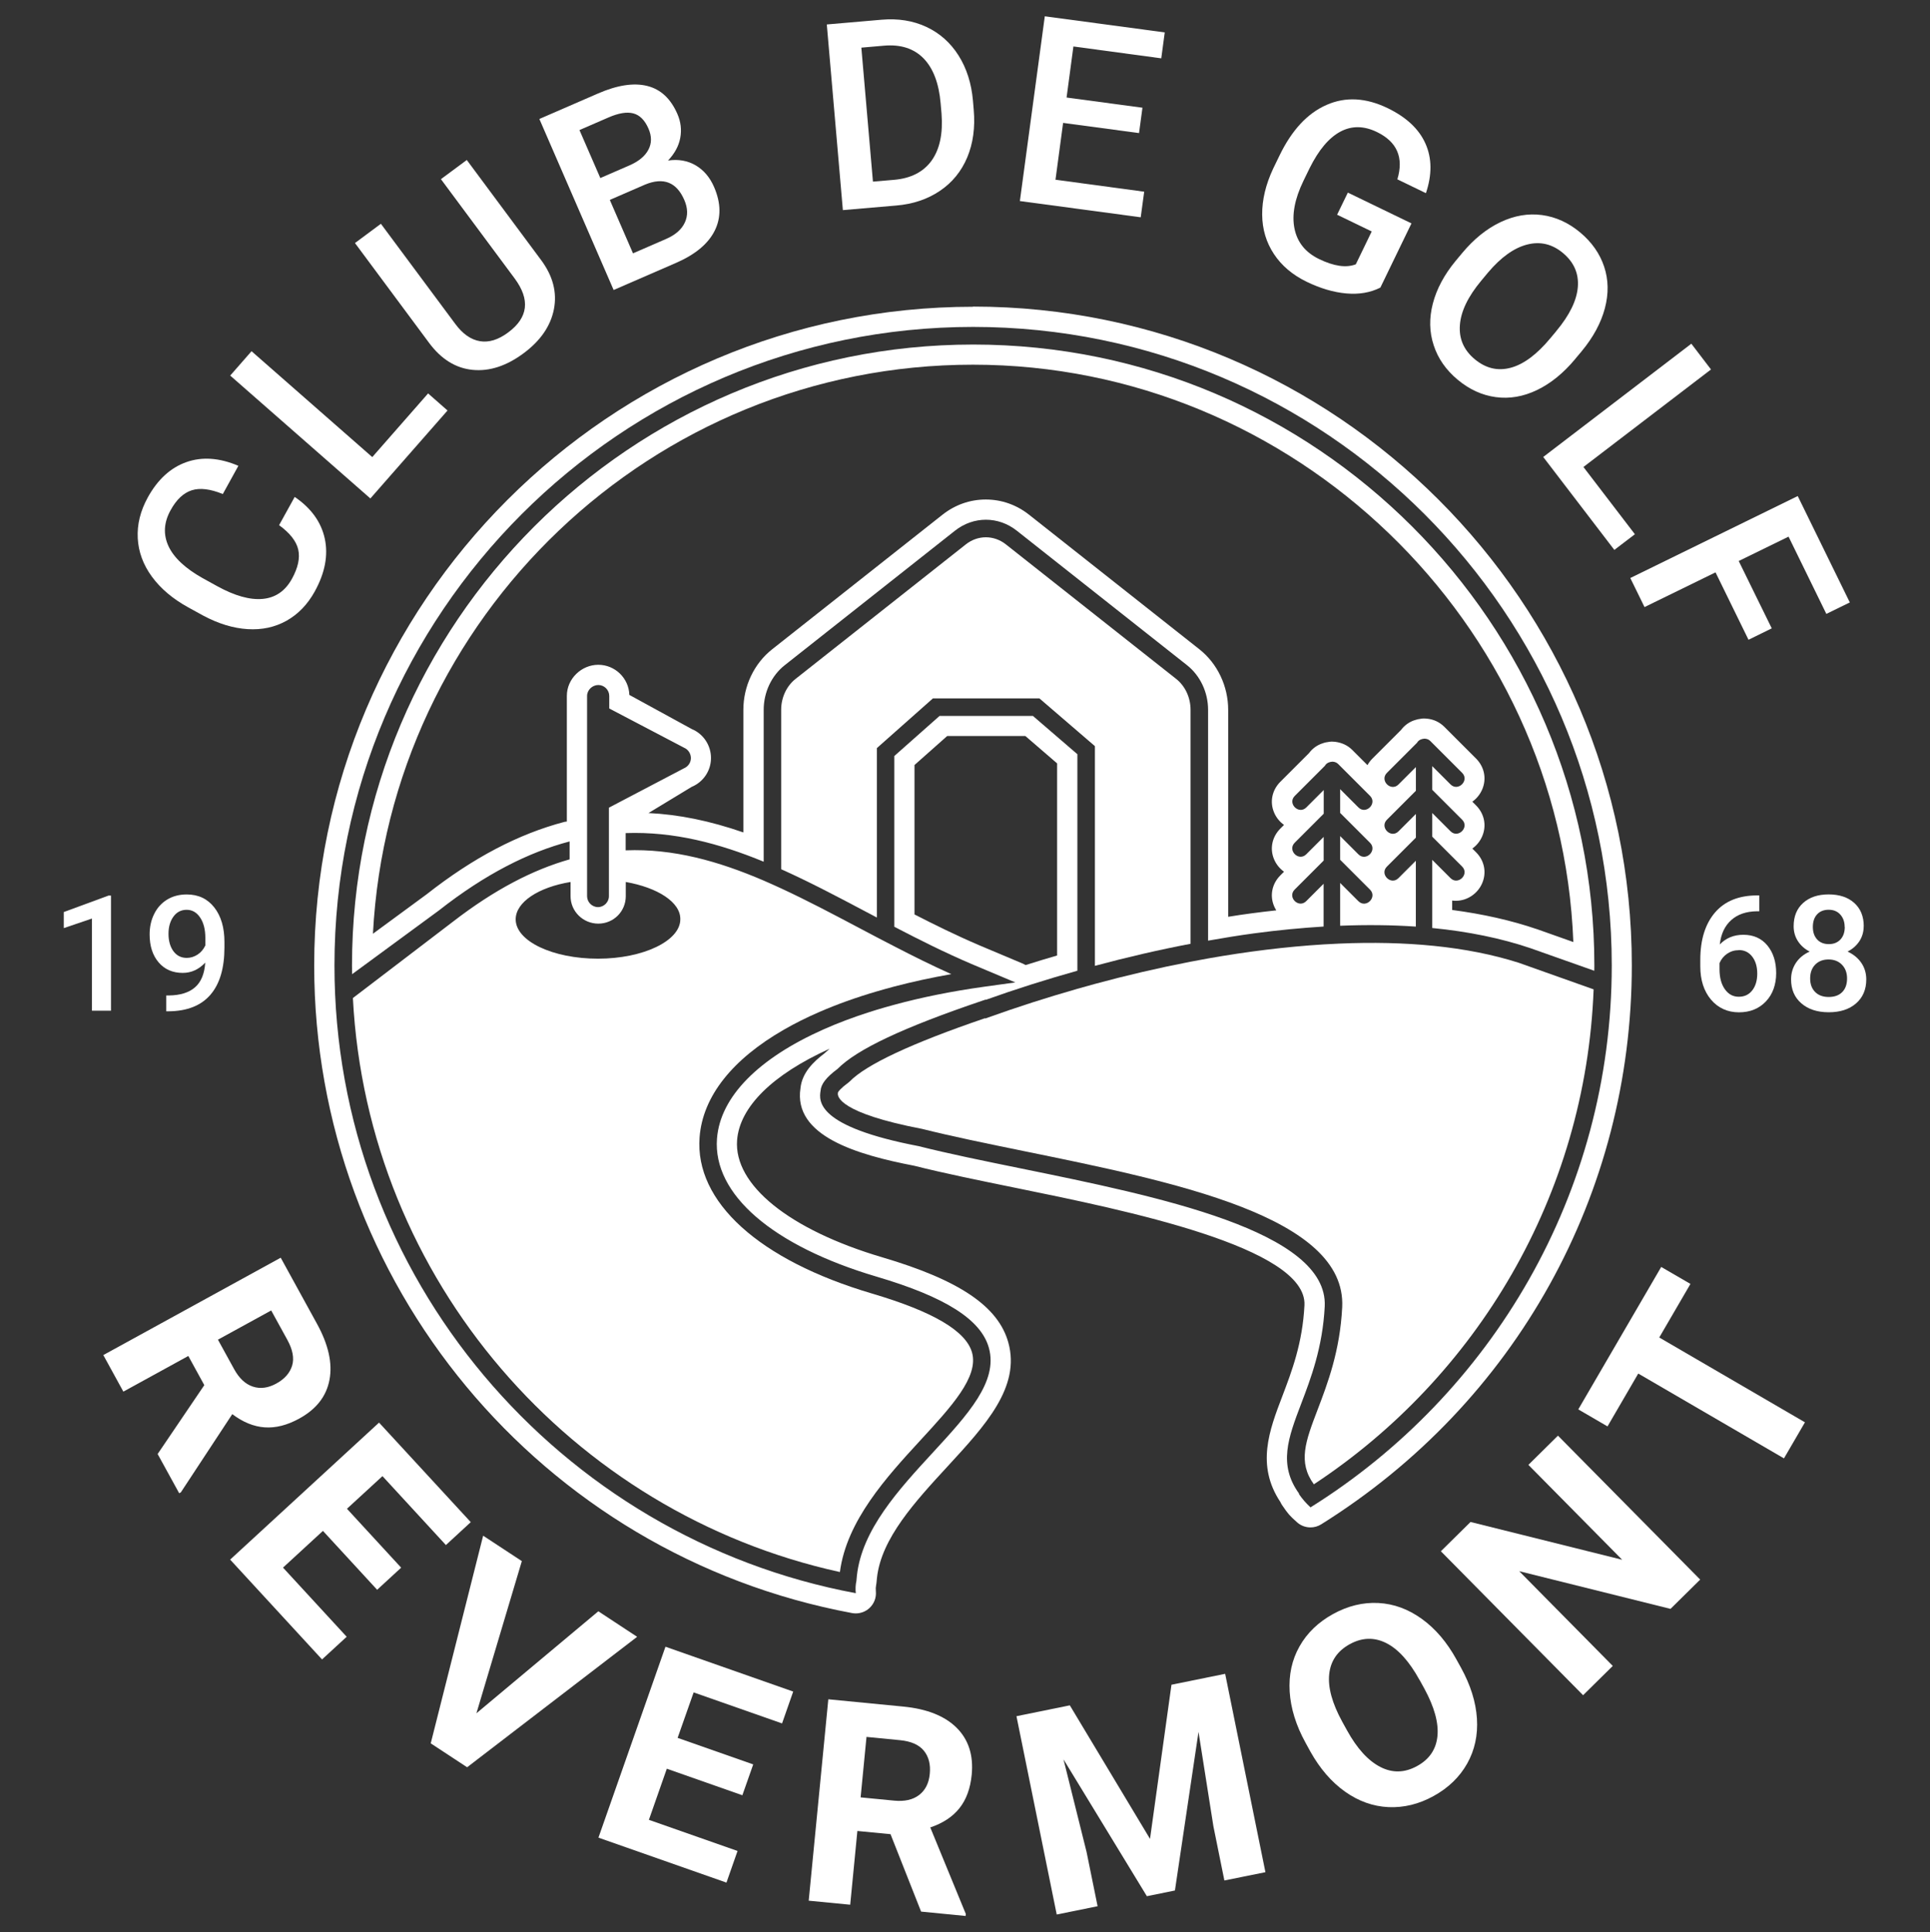 <?xml version="1.0" encoding="UTF-8"?>
<svg xmlns="http://www.w3.org/2000/svg" id="Calque_1" data-name="Calque 1" viewBox="0 0 344.66 345.11">
  <rect x="0" y="0" width="344.66" height="345.11" fill="#333333" stroke="none"/>
  <defs>
    <style>
      .cls-1 {
        fill: #fff;
      }
    </style>
  </defs>
  <path class="cls-1" d="M239.28,168.53c-.97.04-1.94.09-2.92.15-6.78.42-13.73,1.29-20.63,2.51-1.04.19-2.08.38-3.12.58-5.79,1.12-11.53,2.46-17.09,3.97-1.05.28-2.09.57-3.12.87-5.53,1.58-10.86,3.3-15.85,5.09l-.58.21-.09-.04c-13.1,4.47-21.23,8.28-24.16,11.31l-.2.17c-1.4,1.03-1.78,1.58-1.86,1.73l-.03.16c-.1.57.15,3.54,15.08,6.4,5.33,1.34,11.56,2.61,18.15,3.96,27.01,5.51,57.63,11.75,56.83,27.88-.39,7.82-2.61,13.63-4.39,18.3-2.16,5.65-3.56,9.36-.67,13.33,29.01-19.12,48.55-51.47,49.96-88.4l-13.37-4.75c-9.34-2.98-20.35-3.92-31.93-3.43Z"></path>
  <path class="cls-1" d="M173.77,54.79c-64.88,0-117.66,52.78-117.66,117.66,0,56.64,40.39,105.28,96.05,115.66.22.04.44.06.66.06.89,0,1.77-.33,2.44-.95.84-.77,1.26-1.88,1.15-3.01-.04-.4-.02-.75.04-1.04l.07-.45.09-.92c.78-7.04,6.8-13.58,12.63-19.91,6.7-7.27,13.03-14.14,10.83-22.09-1.78-6.46-8.73-11.16-22.51-15.23-16.6-4.91-26.53-12.93-25.93-20.92.45-5.93,6.31-11.72,16.53-16.34-.34.29-.66.58-.96.86-1.88,1.43-3.97,3.4-4.25,6.19-1.32,8.54,10.11,11.89,20.29,13.85,5.35,1.35,11.6,2.62,18.26,3.98,19.44,3.96,51.97,10.59,51.45,20.94-.34,6.76-2.26,11.8-3.95,16.24-2.32,6.07-4.71,12.33-.36,18.89.09.2.2.4.33.59,1.09,1.59,1.26,1.79,2.64,3.03.68.62,1.55.93,2.42.93.66,0,1.32-.18,1.91-.55,34.74-21.71,55.47-59.03,55.47-99.84,0-64.88-52.78-117.66-117.66-117.66ZM234.04,269.23q-1.16-1.05-2.09-2.4l.06-.03c-3.77-5.18-1.98-9.96.37-16.12,1.7-4.46,3.82-10.01,4.19-17.34.67-13.45-29.83-19.66-54.33-24.66-6.63-1.35-12.89-2.63-18.2-3.97-18.25-3.5-17.81-8.05-17.5-9.89.08-1.19,1.02-2.41,3.03-3.9,3.47-3.51,11.7-7.39,25.87-12.19l.56-.19.07.03c5.33-1.91,10.82-3.64,16.33-5.19v-38.67l-7.94-6.84h-16.67l-8.08,7.16v30.5c4.47,2.33,9.06,4.63,13.79,6.65l7.82,3.29-5.63.78c-5.74.8-11.09,1.88-15.98,3.21-1.06.29-2.11.58-3.12.89-.45.14-.89.28-1.34.42-2.96.95-5.72,1.99-8.25,3.12-11.46,5.11-18.39,11.95-18.96,19.49-.75,9.92,9.91,19.14,28.5,24.64,12.29,3.63,18.66,7.67,20.06,12.73,1.66,6.01-3.75,11.89-10.01,18.69-6.1,6.62-12.66,13.77-13.56,21.96l-.09.97c-.16.71-.19,1.46-.11,2.19-52.92-9.87-93.1-56.38-93.1-112.12,0-62.89,51.16-114.05,114.05-114.05s114.05,51.16,114.05,114.05c0,40.77-21.51,76.61-53.78,96.78ZM182.72,172.14l-7.81-3.29c-4.12-1.76-8.09-3.72-11.6-5.52v-26.69l5.84-5.18h13.96l5.67,4.89v34.31c-1.9.55-3.77,1.12-5.62,1.71l-.45-.23Z"></path>
  <path class="cls-1" d="M195.52,172.51c5.73-1.54,11.47-2.87,17.09-3.94v-41.79c0-2.18-.96-4.25-2.57-5.52l-30.41-24.03c-2.14-1.69-5.01-1.69-7.15,0l-30.41,24.03c-1.61,1.27-2.57,3.34-2.57,5.52v28.47c5.1,2.29,10.16,4.96,15.29,7.68.59.31,1.2.63,1.8.95v-30.26l10.01-8.88h19.02l9.91,8.53v39.25Z"></path>
  <path class="cls-1" d="M173.77,61.54c-61.15,0-110.91,49.75-110.91,110.91,0,.52.01,1.03.02,1.55l15.48-11.37c8.34-6.55,16.06-10.42,23.36-12.34v3.2c-6.52,1.85-13.39,5.38-20.83,11.13l-17.87,13.64c2.61,50.4,39.04,92.01,86.97,102.52,1.19-9.17,8.38-17.01,14.3-23.45,5.63-6.11,10.5-11.4,9.3-15.74-1.07-3.86-6.93-7.32-17.93-10.57-20.11-5.95-31.6-16.37-30.73-27.87.55-7.38,5.93-14,15.09-19.26,1.92-1.1,4.01-2.15,6.25-3.12,3.14-1.37,6.59-2.61,10.32-3.7,1.02-.3,2.06-.59,3.12-.87,3.21-.84,6.6-1.58,10.17-2.21-3.47-1.56-6.85-3.24-10.17-4.96-1.05-.54-2.09-1.08-3.12-1.62-1.09-.57-2.18-1.15-3.26-1.72-4.71-2.49-9.29-4.91-13.83-7.01-1.04-.48-2.08-.95-3.12-1.4-8.09-3.47-16.13-5.74-24.65-5.4v-3.08c8.6-.31,16.7,1.83,24.65,5.11v-27.13c0-3.13,1.4-6.11,3.76-7.97l30.41-24.03c3.3-2.6,7.73-2.6,11.02,0l30.41,24.03c2.35,1.86,3.76,4.84,3.76,7.97v41.23c2.77-.49,5.52-.94,8.2-1.3,4.3-.58,8.44-.97,12.43-1.22v-7.64l-3.11,3.11h0c-1.35,1.34-3.41-.71-2.06-2.07l5.18-5.18v-4.23l-3.11,3.11c-1.35,1.34-3.41-.71-2.06-2.07l5.18-5.18v-4.23l-3.11,3.11c-1.35,1.34-3.41-.71-2.06-2.06l5.37-5.37c.18-.32.46-.54.8-.64.12-.05.24-.07.37-.08l.18-.03.17.02c.29.03.59.14.86.4l5.69,5.69c1.34,1.35-.71,3.41-2.07,2.07l-3.27-3.27v4.24l5.34,5.34c1.34,1.35-.71,3.41-2.07,2.07l-3.27-3.27v4.23l5.34,5.34c1.34,1.35-.7,3.41-2.07,2.07l-3.27-3.27v7.65c4.74-.19,9.25-.14,13.52.15v-11.76l-3.11,3.11c-1.35,1.34-3.41-.71-2.06-2.06l5.18-5.18v-4.23l-3.11,3.11c-1.35,1.34-3.41-.71-2.07-2.07l5.18-5.18v-4.23l-3.11,3.11c-1.35,1.34-3.41-.71-2.07-2.07l5.37-5.37c.18-.32.46-.54.8-.64.12-.05.24-.07.36-.08l.19-.03.17.02c.29.03.59.13.86.4l5.69,5.69c1.34,1.35-.71,3.41-2.07,2.07l-3.27-3.27v4.23l5.34,5.34c1.34,1.35-.71,3.41-2.07,2.07l-3.27-3.27v4.23l5.34,5.34c1.34,1.35-.71,3.41-2.07,2.07l-3.27-3.27v12.17c6.43.63,12.3,1.83,17.55,3.61l11.39,4.03c0-.32.01-.63.01-.94,0-61.15-49.75-110.91-110.91-110.91ZM111.75,160.07v-2.54c5.67,1,9.8,3.6,9.74,6.67,0,3.84-6.61,7.03-14.7,7.03s-14.7-3.13-14.7-7.03c0-3.07,4.07-5.73,9.8-6.67v2.54c0,2.72,2.24,4.9,4.96,4.9s4.9-2.18,4.9-4.9ZM108.74,144.25v15.82c0,1.06-.89,1.95-1.95,1.95s-1.95-.89-1.95-1.95v-35.77c0-1.06.94-1.95,2.01-1.95s1.95.89,1.95,1.95v2.24l13.4,7.03c.71.3,1.18,1.06,1.18,1.83,0,.83-.53,1.54-1.24,1.83l-13.4,7.03ZM274.44,165.95c-4.57-1.56-9.64-2.7-15.11-3.42v-1.68c.22.03.44.04.66.04,2.03,0,3.93-1.28,4.72-3.19.79-1.89.37-3.98-1.1-5.46l-.68-.68c.77-.55,1.4-1.32,1.78-2.23.79-1.89.37-3.98-1.11-5.47l-.67-.67c.77-.55,1.4-1.32,1.78-2.23.79-1.89.37-3.98-1.11-5.47l-5.71-5.71c-.83-.81-1.87-1.3-3.07-1.42l-.48-.03c-.18,0-.37.01-.55.04l-.1.02c-.28.03-.66.1-1.09.25-.97.32-1.8.93-2.4,1.74l-5.14,5.14c-.35.35-.63.73-.86,1.14l-2.75-2.75c-.81-.79-1.83-1.27-3.06-1.42-.16-.02-.33-.03-.49-.03-.18,0-.36.01-.54.04l-.11.02c-.29.03-.67.1-1.1.26-.97.32-1.79.93-2.39,1.74l-5.14,5.14c-1.46,1.48-1.89,3.57-1.1,5.45.38.91,1.01,1.68,1.78,2.23l-.68.68c-1.46,1.48-1.89,3.57-1.1,5.45.38.91,1.01,1.67,1.78,2.23l-.68.68c-1.46,1.48-1.89,3.57-1.1,5.45.11.27.25.53.4.77-1.49.16-2.98.34-4.48.54-1.29.17-2.64.37-4.11.61v-36.97c0-4.22-1.92-8.26-5.13-10.8l-30.41-24.03c-2.26-1.79-4.94-2.73-7.75-2.73s-5.49.94-7.75,2.73l-30.41,24.03c-3.21,2.54-5.13,6.57-5.13,10.8v21.9c-6.01-2.08-11.52-3.2-16.94-3.46l7.7-4.67c2.1-.87,3.46-2.9,3.46-5.16s-1.36-4.31-3.41-5.16l-11.17-6.11c-.09-2.98-2.55-5.38-5.55-5.38s-5.61,2.49-5.61,5.55v22.45c-.15.02-.29.02-.44.06-8.23,2.17-16.3,6.41-24.58,12.92l-9.61,7.06c2.96-56.54,49.89-101.64,107.15-101.64s105.01,45.89,107.22,103.12l-6.55-2.32Z"></path>
  <path class="cls-1" d="M52.62,88.75c2.95,2.01,4.74,4.5,5.38,7.46.64,2.96.04,6.11-1.79,9.43-1.28,2.32-2.96,4.06-5.04,5.23-2.08,1.16-4.39,1.66-6.95,1.5-2.56-.16-5.19-.96-7.9-2.4l-2.73-1.5c-2.75-1.52-4.9-3.34-6.46-5.47-1.56-2.13-2.4-4.42-2.53-6.87-.13-2.45.47-4.87,1.78-7.26,1.77-3.22,4.07-5.33,6.9-6.33,2.82-1,5.92-.78,9.29.66l-2.78,5.04c-2.23-.91-4.08-1.14-5.55-.67-1.47.47-2.73,1.65-3.77,3.55-1.22,2.2-1.34,4.34-.39,6.41.96,2.07,2.99,3.98,6.09,5.72l2.59,1.43c3.15,1.74,5.87,2.5,8.15,2.29,2.28-.21,4.02-1.41,5.22-3.58,1.1-1.99,1.47-3.73,1.13-5.23-.34-1.49-1.48-2.95-3.42-4.36l2.79-5.05Z"></path>
  <polygon class="cls-1" points="66.48 81.64 76.45 70.27 79.92 73.32 66.14 89.03 41.11 67.08 44.92 62.73 66.48 81.64"></polygon>
  <path class="cls-1" d="M83.37,28.59l13.26,17.86c2.11,2.84,2.87,5.76,2.29,8.77-.59,3.01-2.39,5.63-5.42,7.88-3.06,2.27-6.1,3.26-9.11,2.96-3.01-.3-5.59-1.9-7.75-4.8l-13.25-17.85,4.63-3.44,13.28,17.88c1.32,1.79,2.79,2.82,4.4,3.09,1.61.27,3.29-.25,5.05-1.56,3.58-2.65,3.96-5.86,1.16-9.64l-13.17-17.74,4.63-3.43Z"></path>
  <path class="cls-1" d="M109.58,51.79l-13.26-30.54,10.47-4.55c3.45-1.5,6.38-1.95,8.79-1.35,2.41.6,4.2,2.27,5.39,5.01.61,1.4.78,2.82.51,4.27-.27,1.45-1,2.79-2.18,4.04,1.84-.27,3.49.02,4.93.86,1.44.85,2.54,2.14,3.29,3.87,1.24,2.87,1.28,5.47.11,7.81-1.17,2.34-3.47,4.25-6.89,5.74l-11.14,4.84ZM107.21,31.8l5.2-2.26c1.65-.72,2.78-1.65,3.38-2.8.61-1.15.61-2.41.01-3.78-.66-1.51-1.56-2.41-2.71-2.71-1.15-.3-2.64-.05-4.45.74l-5.16,2.24,3.73,8.58ZM108.9,35.71l4.14,9.54,5.89-2.56c1.66-.72,2.79-1.7,3.36-2.93.58-1.23.55-2.58-.09-4.05-1.38-3.17-3.7-4.09-6.98-2.75l-6.33,2.75Z"></path>
  <path class="cls-1" d="M150.52,37.54l-2.87-33.17,9.8-.85c2.93-.25,5.59.17,7.97,1.28,2.38,1.11,4.3,2.81,5.75,5.1,1.45,2.29,2.31,4.99,2.58,8.09l.14,1.66c.27,3.14-.12,5.96-1.16,8.46-1.05,2.49-2.67,4.49-4.88,5.98-2.21,1.49-4.8,2.37-7.8,2.62l-9.55.82ZM153.82,8.52l2.07,23.92,3.76-.32c3.02-.26,5.26-1.41,6.72-3.44,1.45-2.03,2.04-4.82,1.77-8.36l-.16-1.85c-.31-3.6-1.33-6.28-3.06-8.05-1.73-1.76-4.08-2.52-7.06-2.26l-4.03.35Z"></path>
  <polygon class="cls-1" points="203.41 23.77 189.85 21.95 188.49 32.1 204.33 34.24 203.71 38.81 182.13 35.91 186.58 2.91 208 5.79 207.38 10.42 191.69 8.3 190.47 17.42 204.02 19.24 203.41 23.77"></polygon>
  <path class="cls-1" d="M246.48,51.38c-1.77.89-3.79,1.23-6.06,1.03-2.27-.2-4.63-.9-7.07-2.08-2.51-1.22-4.46-2.86-5.84-4.94-1.38-2.08-2.09-4.43-2.11-7.06-.02-2.63.63-5.37,1.96-8.21l1.14-2.35c2.19-4.53,4.99-7.54,8.39-9.03,3.4-1.5,7.04-1.3,10.93.58,3.33,1.62,5.58,3.72,6.74,6.33,1.16,2.6,1.19,5.55.08,8.85l-5.1-2.47c1.17-3.89-.05-6.7-3.65-8.45-2.33-1.13-4.51-1.15-6.54-.06-2.03,1.09-3.85,3.25-5.46,6.48l-1.12,2.3c-1.57,3.24-2.1,6.08-1.6,8.53.5,2.45,1.96,4.26,4.39,5.44,2.66,1.29,4.85,1.6,6.56.94l2.84-5.87-6.18-2.99,1.92-3.95,11.36,5.5-5.56,11.48Z"></path>
  <path class="cls-1" d="M281.27,64.16c-2.09,2.5-4.36,4.34-6.8,5.51-2.44,1.17-4.89,1.59-7.35,1.26-2.45-.33-4.73-1.37-6.82-3.12-2.07-1.73-3.5-3.77-4.27-6.14-.78-2.36-.83-4.85-.15-7.46.68-2.61,2.03-5.14,4.06-7.6l1.2-1.44c2.08-2.49,4.36-4.33,6.83-5.5,2.48-1.17,4.94-1.59,7.4-1.26,2.45.33,4.72,1.36,6.81,3.1,2.08,1.74,3.51,3.78,4.29,6.12.78,2.34.82,4.82.13,7.43-.69,2.61-2.07,5.17-4.14,7.67l-1.19,1.42ZM277.94,59.11c2.36-2.83,3.64-5.45,3.83-7.86.19-2.4-.7-4.43-2.67-6.07-1.92-1.6-4.05-2.1-6.39-1.5-2.34.6-4.67,2.27-6.98,5l-1.23,1.48c-2.34,2.81-3.61,5.44-3.79,7.89-.19,2.45.7,4.48,2.64,6.1,1.97,1.64,4.1,2.15,6.41,1.54,2.31-.61,4.67-2.36,7.07-5.24l1.11-1.33Z"></path>
  <polygon class="cls-1" points="282.77 83.41 291.96 95.42 288.29 98.22 275.59 81.62 302.04 61.39 305.55 65.99 282.77 83.41"></polygon>
  <polygon class="cls-1" points="312.25 114.27 306.36 102.23 293.68 108.43 291.14 103.24 321.04 88.6 330.34 107.6 326.15 109.65 319.4 95.85 310.5 100.2 316.4 112.23 312.25 114.27"></polygon>
  <path class="cls-1" d="M36.48,247.39l-2.85-5.2-11.6,6.37-3.58-6.53,31.68-17.39,6.46,11.77c2.06,3.74,2.81,7.09,2.25,10.03-.55,2.95-2.35,5.26-5.4,6.93-2.16,1.19-4.22,1.71-6.18,1.57-1.96-.14-3.89-.93-5.78-2.36l-9.18,13.96-.3.17-3.85-7.01,8.34-12.31ZM38.92,239.28l2.89,5.26c.9,1.64,2.01,2.68,3.34,3.12,1.33.44,2.72.26,4.19-.54,1.49-.82,2.43-1.89,2.83-3.21s.1-2.86-.86-4.61l-2.88-5.24-9.51,5.22Z"></path>
  <polygon class="cls-1" points="67.35 283.95 57.67 273.43 50.54 279.99 61.91 292.34 57.51 296.39 41.1 278.56 67.69 254.09 84.07 271.87 79.63 275.96 68.3 263.65 61.96 269.48 71.64 280 67.35 283.95"></polygon>
  <polygon class="cls-1" points="85.08 306.01 106.85 287.79 113.78 292.35 83.42 315.65 76.92 311.38 86.28 274.29 93.19 278.83 85.08 306.01"></polygon>
  <polygon class="cls-1" points="132.57 320.65 119.08 315.91 115.88 325.04 131.71 330.6 129.73 336.25 106.87 328.22 118.84 294.12 141.65 302.13 139.66 307.82 123.87 302.28 121.01 310.4 134.51 315.14 132.57 320.65"></polygon>
  <path class="cls-1" d="M159.01,327.6l-5.9-.57-1.28,13.17-7.41-.72,3.5-35.97,13.37,1.3c4.25.41,7.43,1.68,9.56,3.8,2.12,2.12,3.01,4.91,2.68,8.37-.24,2.45-.97,4.45-2.19,5.98-1.22,1.54-2.96,2.68-5.21,3.44l6.35,15.46-.04.35-7.95-.78-5.46-13.83ZM153.69,321.03l5.98.58c1.86.18,3.35-.15,4.46-1,1.11-.85,1.75-2.1,1.91-3.77.17-1.7-.19-3.08-1.05-4.14-.87-1.07-2.3-1.7-4.3-1.89l-5.95-.58-1.05,10.8Z"></path>
  <polygon class="cls-1" points="191.05 304.59 205.37 328.44 209.2 300.91 218.79 298.96 225.98 334.39 218.65 335.87 216.69 326.19 214.03 309.33 209.82 337.66 204.81 338.68 189.92 314.24 194.04 330.78 196.01 340.47 188.71 341.95 181.52 306.53 191.05 304.59"></polygon>
  <path class="cls-1" d="M260.89,297.84c1.72,3.12,2.67,6.15,2.86,9.11.19,2.95-.39,5.63-1.74,8.04-1.35,2.4-3.35,4.34-6,5.8-2.62,1.45-5.31,2.1-8.06,1.98-2.75-.13-5.34-1.05-7.76-2.77-2.42-1.72-4.47-4.1-6.17-7.13l-.86-1.57c-1.72-3.11-2.66-6.17-2.85-9.16-.18-2.99.4-5.68,1.76-8.08,1.35-2.4,3.35-4.32,5.99-5.78,2.64-1.45,5.33-2.11,8.08-1.97,2.75.14,5.34,1.09,7.77,2.84,2.43,1.75,4.5,4.18,6.2,7.28l.78,1.41ZM253.49,300.04c-1.83-3.32-3.81-5.51-5.95-6.58-2.14-1.07-4.31-1-6.51.21-2.19,1.21-3.41,2.99-3.66,5.35-.25,2.36.52,5.19,2.32,8.48l.85,1.54c1.78,3.23,3.75,5.41,5.93,6.54,2.17,1.13,4.37,1.08,6.6-.15,2.19-1.2,3.4-2.99,3.63-5.36.23-2.36-.56-5.2-2.35-8.49l-.85-1.54Z"></path>
  <polygon class="cls-1" points="303.62 282.13 298.32 287.36 271.3 280.63 288.01 297.55 282.71 302.78 257.31 277.07 262.61 271.84 289.69 278.59 272.94 261.64 278.22 256.42 303.62 282.13"></polygon>
  <polygon class="cls-1" points="301.88 229.32 296.31 238.89 322.33 254.04 318.58 260.48 292.56 245.33 287.07 254.77 281.85 251.73 296.66 226.29 301.88 229.32"></polygon>
  <polygon class="cls-1" points="19.82 180.52 16.42 180.52 16.42 164.06 11.39 165.77 11.39 162.9 19.38 159.96 19.82 159.96 19.82 180.52"></polygon>
  <path class="cls-1" d="M36.64,171.95c-1.15,1.21-2.48,1.82-4.01,1.82-1.8,0-3.24-.63-4.31-1.89-1.07-1.26-1.6-2.92-1.6-4.98,0-1.35.27-2.58.82-3.67.54-1.1,1.32-1.95,2.32-2.56,1-.61,2.17-.91,3.49-.91,2.07,0,3.7.77,4.91,2.31,1.21,1.54,1.82,3.6,1.82,6.18v.96c0,3.7-.83,6.52-2.5,8.46-1.67,1.94-4.16,2.93-7.48,2.96h-.41v-2.83h.49c2.02-.03,3.57-.51,4.65-1.46,1.08-.94,1.68-2.4,1.82-4.37ZM33.35,171.09c.68,0,1.33-.2,1.93-.59.6-.39,1.06-.94,1.39-1.63v-1.34c0-1.51-.31-2.73-.93-3.65-.62-.92-1.42-1.38-2.41-1.38s-1.77.41-2.36,1.22c-.59.81-.88,1.84-.88,3.08s.3,2.32.89,3.11c.59.79,1.38,1.18,2.36,1.18Z"></path>
  <path class="cls-1" d="M314.17,159.93v2.83h-.42c-1.92.03-3.45.55-4.59,1.58-1.14,1.02-1.83,2.47-2.04,4.35,1.1-1.15,2.5-1.73,4.21-1.73,1.81,0,3.24.64,4.29,1.91,1.05,1.28,1.57,2.92,1.57,4.94s-.61,3.77-1.84,5.06c-1.22,1.29-2.83,1.94-4.82,1.94s-3.71-.76-4.98-2.27c-1.27-1.51-1.91-3.49-1.91-5.94v-1.17c0-3.59.88-6.41,2.63-8.45,1.75-2.04,4.27-3.05,7.55-3.05h.35ZM310.5,169.71c-.75,0-1.44.21-2.06.63-.62.42-1.08.99-1.37,1.69v1.04c0,1.52.32,2.73.96,3.62.64.9,1.46,1.34,2.48,1.34s1.82-.38,2.41-1.14c.59-.76.89-1.76.89-3s-.3-2.25-.9-3.03c-.6-.78-1.4-1.17-2.39-1.17Z"></path>
  <path class="cls-1" d="M332.82,165.43c0,1-.26,1.9-.77,2.68-.52.78-1.22,1.4-2.11,1.85,1.07.5,1.89,1.18,2.47,2.04.58.86.87,1.84.87,2.93,0,1.8-.61,3.23-1.83,4.29s-2.84,1.58-4.87,1.58-3.67-.53-4.89-1.59c-1.23-1.06-1.84-2.49-1.84-4.28,0-1.1.29-2.08.87-2.96.58-.87,1.4-1.54,2.45-2.01-.88-.45-1.58-1.07-2.09-1.85-.51-.78-.77-1.68-.77-2.68,0-1.75.56-3.13,1.69-4.15,1.13-1.02,2.65-1.53,4.56-1.53s3.45.51,4.58,1.53c1.13,1.02,1.69,2.41,1.69,4.15ZM329.85,174.77c0-1.01-.3-1.83-.91-2.46-.6-.62-1.41-.94-2.4-.94s-1.79.31-2.39.93c-.6.62-.89,1.44-.89,2.46s.29,1.81.88,2.41c.59.6,1.4.9,2.43.9s1.84-.29,2.41-.87c.58-.58.87-1.39.87-2.44ZM329.42,165.56c0-.89-.26-1.63-.77-2.2-.51-.58-1.21-.87-2.08-.87s-1.56.27-2.07.82c-.51.55-.76,1.3-.76,2.25s.26,1.68.77,2.24c.51.55,1.2.83,2.08.83s1.56-.28,2.08-.83c.51-.55.77-1.3.77-2.24Z"></path>
</svg>
